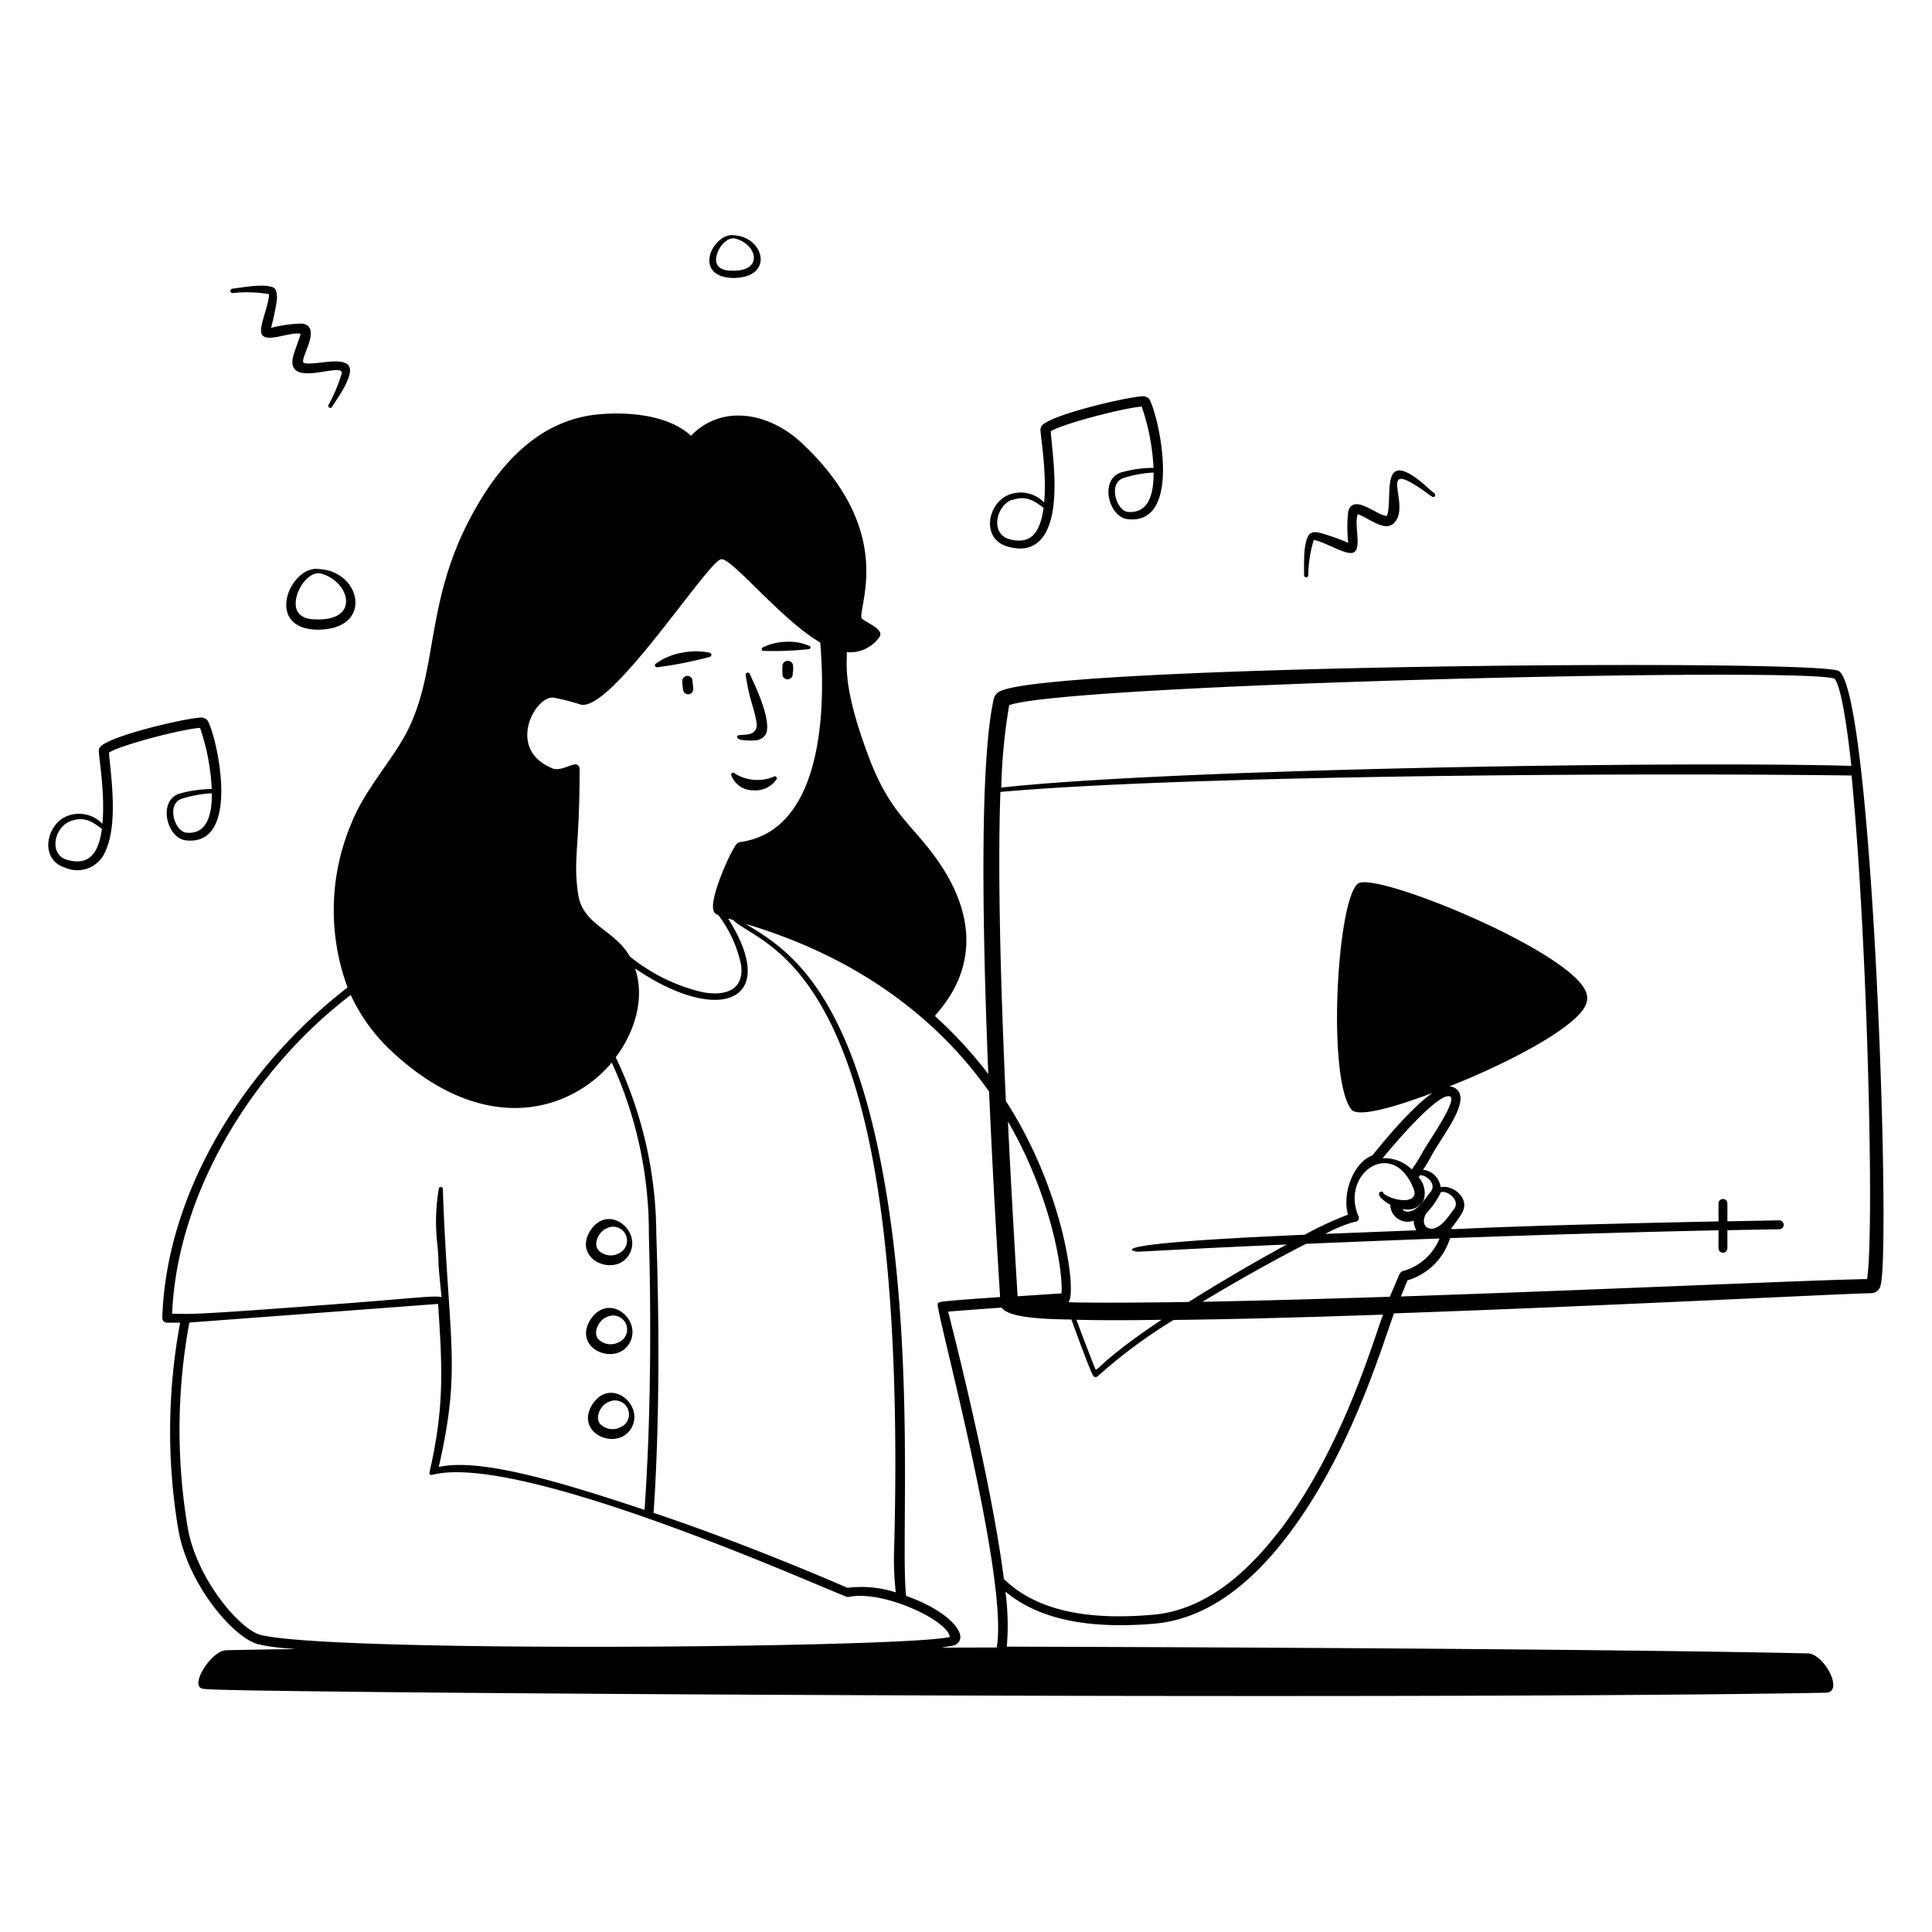 <svg xmlns="http://www.w3.org/2000/svg" viewBox="0 0 1200 1200" id="Entertain-1--Streamline-Milano" height="1200" width="1200">
  <desc>
    ENTERTAIN 1 Streamline Illustration: https://streamlinehq.com
  </desc>
  <g fill="#000000">
    <path d="M1141.92 416.7c-14.88 -7.44 -492.66 -3.72 -521.22 12.9a6.9 6.9 0 0 0 -3.42 4.38c-8.88 38.94 -7.14 142.38 -3.42 233.16a265.26 265.26 0 0 0 -33.12 -36c0.78 -2.94 43.2 -39.18 0.36 -98.52 -15.72 -21.66 -28.44 -27.9 -41.4 -62.22 -16.56 -43.86 -13.5 -57.42 -13.74 -65.34A22.32 22.32 0 0 0 546 396c4.08 -5.04 -8.16 -9.18 -10.92 -12 -1.8 -8.64 21.18 -54 -36.84 -108.6 -20.46 -19.32 -49.86 -24.6 -69.06 -4.74C415.56 258 391.08 255.6 372 257.34c-35.4 3.12 -60 28.62 -77.16 59.4 -33.18 58.68 -20.82 103.14 -45.54 144 -10.32 16.92 -23.7 32.16 -31.02 50.58a138.42 138.42 0 0 0 -2.4 102c-63 48.6 -112.56 126 -115.08 205.2a2.88 2.88 0 0 0 2.82 3h8.28a368.34 368.34 0 0 0 -1.14 128.58c6 34.2 34.32 67.32 49.68 71.16 17.28 4.38 49.14 2.22 -19.74 3.72 -9.78 0 -24.42 24 -13.74 24 0 2.52 749.22 7.14 1006.86 2.4 12 0 -0.66 -24 -10.8 -24.42 -94.68 -2.16 -297.18 -3.66 -497.7 -4.2a155.4 155.4 0 0 0 -0.84 -34.2c24.42 20.34 59.64 22.62 91.98 19.98s59.22 -24 80.94 -51.66c40.56 -51.54 60 -118.14 68.46 -141.12 135.18 -4.74 280.2 -12.36 296.82 -12.54a6 6 0 0 0 5.4 -4.98c6.48 -22.32 -4.98 -371.04 -26.16 -381.54zM626.82 438c36 -13.26 496.98 -24 512.7 -16.38a12 12 0 0 1 1.44 2.58c4.38 10.5 7.68 40.14 8.94 51.48 -109.08 -3 -421.68 1.8 -528 13.5a354.78 354.78 0 0 1 4.92 -51.18zm-282.36 -4.56a143.16 143.16 0 0 1 15.54 3.96c18 7.26 78 -86.58 87.66 -90 6 -2.04 37.44 37.62 61.8 51.66 4.14 48.9 -1.14 117.36 -49.8 123.96a4.74 4.74 0 0 0 -3.12 2.58c-4.62 7.08 -13.98 29.34 -13.68 37.5 0 4.08 1.86 4.74 3.36 5.34a78 78 0 0 1 14.04 30.6c2.1 15.12 -8.4 19.92 -23.58 17.28A111.9 111.9 0 0 1 391.14 594c-9.48 -16.68 -29.22 -19.38 -32.04 -38.58 -3.24 -22.08 0.9 -27.42 0.9 -77.7a3 3 0 0 0 -1.5 -2.7c-2.46 -1.44 -10.08 4.2 -15.06 2.34 -30.06 -11.82 -10.44 -46.74 1.02 -43.92zm211.92 555.6a70.02 70.02 0 0 0 -30 -2.82c-23.1 -10.02 -71.04 -30 -120.42 -46.56 4.14 -61.2 3.24 -127.14 1.68 -173.22a256.5 256.5 0 0 0 -25.2 -109.74c12.66 -16.92 18 -37.74 12 -55.2 51.72 35.4 90.84 21.24 57.78 -31.02l3.06 0.9c12 12 60.42 20.1 85.08 140.1 15.84 76.92 17.16 176.7 14.88 254.82a191.1 191.1 0 0 0 1.14 22.74zM106.92 816c3.06 -75.18 50.28 -151.74 110.94 -198a112.2 112.2 0 0 0 26.52 36c56.58 52.02 109.5 36.9 135.6 6a253.38 253.38 0 0 1 23.04 106.68c1.26 44.94 1.62 110.46 -2.7 171.12 -51.96 -17.28 -102 -32.4 -127.8 -26.64 14.28 -62.76 6 -76.14 2.52 -172.68a1.26 1.26 0 0 0 -2.52 0 122.16 122.16 0 0 0 -0.78 35.22c1.32 16.5 -0.48 2.58 2.52 32.04 -3.36 -1.32 -16.98 0.6 -61.32 3.96C112.98 817.32 120 816 106.92 816zM162 1015.5c-12.96 -3.18 -39.6 -34.56 -45.3 -66a366.72 366.72 0 0 1 0.9 -128.04l154.5 -11.58c2.64 39.48 4.02 63.84 -5.34 104.7a1.26 1.26 0 0 0 1.62 1.5c56.58 -15 255.9 76.44 258.3 75.9 21.54 -4.86 62.4 14.7 63.24 24.78 -27.42 6.72 -383.22 9.9 -427.92 -1.26zm456.96 7.8c-52.92 0 -28.74 0.6 -24.9 -2.04 8.46 -6 -6 -21.3 -31.26 -30 -3.72 -33.54 7.14 -164.76 -18 -280.5 -22.5 -103.92 -60.9 -124.02 -81.54 -136.86C530.82 594 581.04 630.84 614.34 678c2.34 53.7 5.22 102 6.84 127.62 -40.68 2.82 -37.86 2.88 -38.76 4.26 -1.68 2.7 44.4 170.16 36.66 213.42zm173.52 -69.78c-20.58 26.16 -46.02 46.86 -76.5 49.44 -32.58 2.82 -69.24 0.54 -92.46 -22.26 -6.96 -54.54 -26.82 -135.54 -34.62 -166.02 7.98 -0.66 20.46 -1.62 33.3 -2.52 4.44 7.26 33.84 7.2 43.26 7.44 5.22 14.28 11.7 31.8 13.38 34.62a1.8 1.8 0 0 0 2.88 0.66 320.34 320.34 0 0 1 47.22 -35.04c38.04 -0.42 83.34 -1.68 130.08 -3.3 -6.12 16.2 -25.68 85.2 -66.42 136.98zm-166.56 -257.16c24.96 42.66 34.44 89.4 33.42 106.98l-27.3 1.8c-1.32 -22.26 -3.78 -62.46 -6 -108.78zm42.54 123.36c14.76 0.36 32.76 0.42 53.04 0 -45.78 30.6 -39.24 34.5 -42 28.62 -2.82 -7.32 -7.5 -19.26 -10.92 -28.62zm200.76 -28.38c0.3 -0.66 -3.06 7.32 -6 14.1 -41.16 1.32 -81.18 2.46 -116.34 3.12 22.68 -13.74 46.32 -26.82 64.32 -36 30.84 -1.32 61.98 -2.52 82.92 -3.3a34.38 34.38 0 0 1 -22.98 20.28 3.36 3.36 0 0 0 -1.8 1.8zm-25.5 -36c-11.34 -26.88 21.84 -49.38 34.44 -16.56 1.74 4.62 -1.68 6.66 -6 6.66a24 24 0 0 1 -12.84 -4.02c0 -2.46 -4.8 -1.32 -1.8 2.34a22.68 22.68 0 0 0 6 4.5 10.74 10.74 0 0 0 14.52 9.9 13.68 13.68 0 0 0 1.68 6l-56.52 2.22a86.1 86.1 0 0 1 18 -7.44 2.64 2.64 0 0 0 2.64 -3.66zm44.76 -15c-3.42 4.32 -7.08 10.5 -12.48 12a4.56 4.56 0 0 1 -4.56 -0.84c-1.62 -1.68 7.14 3.06 12.78 -6a14.52 14.52 0 0 0 -3.06 -14.22c1.14 -1.56 0.84 -1.38 1.44 -1.32 3.96 0.3 9.72 5.58 6 10.32zm6.3 0.3c3.48 -1.8 12.78 4.68 8.28 10.38 -3.36 4.32 -7.02 10.56 -12.48 12 -4.08 1.02 -8.58 -2.4 -4.68 -9.48a48 48 0 0 0 9 -12.96zm-18 -14.34a24 24 0 0 0 -18 -6.9c5.28 -6.48 33.24 -39.84 41.4 -38.52 6.54 1.02 -13.92 29.46 -16.92 35.4a89.34 89.34 0 0 1 -6.12 9.72zm282.54 68.16c-34.62 0.6 -165.72 6.66 -289.2 10.8 1.8 -4.38 3.3 -8.1 4.14 -10.02a39.36 39.36 0 0 0 26.4 -26.22c53.28 -1.92 111.6 -3.72 166.74 -4.86v11.16a2.76 2.76 0 1 0 5.52 0v-11.22l32.22 -0.6a2.76 2.76 0 0 0 2.76 -2.76 2.82 2.82 0 0 0 -2.82 -2.76l-32.16 0.6v-11.1a2.76 2.76 0 1 0 -5.52 0v11.16c-172.92 3.48 -165.96 6 -165.96 4.2a85.68 85.68 0 0 0 6 -8.34c7.02 -10.44 -6 -19.02 -12.6 -17.04a12.6 12.6 0 0 0 -10.98 -10.92 73.32 73.32 0 0 0 4.68 -7.62c5.34 -10.8 23.16 -31.98 17.52 -40.86a7.08 7.08 0 0 0 -6 -3.24c30.54 -12 64.14 -29.1 78.36 -42.36 9.66 -9 9.96 -15.42 0.48 -24.78 -26.76 -26.4 -126 -66 -135.42 -58.86 -13.02 9.78 -19.38 120.78 -4.14 140.28 5.22 6.66 41.04 -6.78 50.4 -10.26 -12.36 8.52 -29.46 28.98 -37.32 38.82 -11.4 4.14 -18.96 22.98 -15.18 36.78a216 216 0 0 0 -26.88 12.48c-140.46 6 -102.6 11.1 -103.14 10.5 1.98 0 38.28 -2.16 91.98 -4.44 -20.16 11.04 -41.16 23.28 -60.9 35.7 -32.88 0.54 -74.28 0.6 -74.64 0 5.16 -5.46 -2.34 -68.16 -38.88 -124.8 -3 -64.98 -5.28 -139.32 -3.42 -192 116.46 -10.38 391.68 -12 528.66 -10.2 9.72 97.68 14.34 284.04 9.66 312.72z" stroke-width="6"></path>
    <path d="M391.2 778.44c7.26 -14.34 -13.56 -31.2 -24.6 -13.98 -11.4 18.42 16.68 29.58 24.6 13.98zm-14.34 -15.54a8.64 8.64 0 0 1 7.92 15.36 10.68 10.68 0 0 1 -13.26 -1.92c-3.36 -4.5 1.02 -11.82 5.34 -13.44zm-10.14 56.76c-11.52 18.6 16.74 29.46 24.6 13.98 7.26 -14.34 -13.32 -31.2 -24.6 -13.98zm18 13.8a10.8 10.8 0 0 1 -13.32 -1.92c-3.36 -4.5 1.08 -12 5.4 -13.44a8.64 8.64 0 0 1 8.1 15.36zm-16.86 38.94c-11.34 18.42 16.68 29.58 24.66 13.92 7.26 -14.34 -13.62 -31.14 -24.66 -13.92zm18 13.8a10.74 10.74 0 0 1 -13.26 -1.92c-3.36 -4.5 1.02 -12 5.34 -13.44a8.64 8.64 0 0 1 8.1 15.36zm239.1 -547.02c11.22 3.66 20.34 0.78 25.44 -10.14 8.16 -17.4 3.12 -48.36 2.22 -61.14 7.74 -4.86 45.9 -14.64 56.52 -15.36a137.34 137.34 0 0 1 7.32 38.04 76.56 76.56 0 0 0 -20.22 2.88c-13.5 4.5 -7.62 27.6 4.02 28.98 36.36 4.26 18 -69.9 13.2 -75a6 6 0 0 0 -5.04 -1.2c-10.08 0.78 -54.84 11.16 -61.2 18a4.02 4.02 0 0 0 -0.96 2.52c0 4.44 4.02 26.76 2.28 45.36a20.22 20.22 0 0 0 -20.94 -5.16c-13.92 4.44 -18.6 26.94 -2.64 32.22zM700.74 318c-7.32 -0.6 -12.48 -17.46 -3.3 -20.94a70.56 70.56 0 0 1 19.08 -3.54c0.06 12.48 -2.52 25.32 -15.78 24.48zm-72 -7.38c8.16 -3 13.08 0 19.44 4.8 -1.98 14.7 -7.5 23.52 -21.72 19.32 -11.46 -3.66 -7.8 -20.7 2.28 -24.42zM124.26 452.1a137.52 137.52 0 0 1 7.26 37.98 78 78 0 0 0 -20.16 2.88c-13.56 4.56 -7.68 27.6 3.96 28.98 36.42 4.26 18 -69.9 13.2 -74.94a6 6 0 0 0 -5.04 -1.2c-9.9 0.72 -54.78 11.1 -61.14 18a3.42 3.42 0 0 0 -0.96 2.52c0 4.38 4.02 26.7 2.22 45.36a20.04 20.04 0 0 0 -20.94 -5.16c-13.86 4.5 -18.6 27 -2.64 32.22a18.84 18.84 0 0 0 25.5 -10.14c8.1 -17.34 3.12 -48.36 2.16 -61.14 7.62 -4.86 45.72 -14.7 56.58 -15.36zM115.8 517.2c-7.2 -0.6 -12.54 -17.4 -3.3 -20.94a72.96 72.96 0 0 1 19.08 -3.54c0.06 13.02 -2.76 25.62 -15.78 24.48zM41.52 534c-11.46 -3.36 -7.8 -20.34 2.34 -24 8.16 -3 13.14 0 19.44 4.86 -2.04 14.64 -7.62 23.28 -21.78 19.14zM810 357.54a1.32 1.32 0 0 0 2.58 0 77.16 77.16 0 0 1 3.42 -22.14c7.08 1.14 18.9 9.06 24 7.98 6.48 -1.5 0.78 -17.1 3.3 -24 6 1.8 16.2 10.86 21.96 6 11.28 -9.36 -7.2 -36 11.28 -25.56 11.1 6.36 13.38 10.5 14.76 8.28a1.32 1.32 0 0 0 -0.42 -1.74c-2.94 -1.92 -17.22 -17.16 -24 -13.62 -4.92 2.58 -3.6 14.76 -4.5 23.4a18 18 0 0 1 -0.96 4.32c-6 0 -20.64 -14.28 -24 -2.88a85.32 85.32 0 0 0 0 19.56 159.3 159.3 0 0 0 -16.8 -6c-2.7 -0.72 -6.3 -1.2 -7.74 1.26 -3.42 5.46 -2.88 16.56 -2.88 25.14zM144.54 182.04a81.66 81.66 0 0 1 22.56 0.66c0 6 -4.92 16.92 -4.98 22.5 0 9.78 16.98 0.6 24.54 2.1 0 1.5 -4.32 12 -4.86 15.3 -3.06 18.96 31.86 1.62 30.42 9.42A97.98 97.98 0 0 1 204 251.58a1.26 1.26 0 0 0 2.34 1.02c0.9 -1.92 10.44 -14.46 11.04 -21.78 0.96 -11.16 -20.04 -3.84 -28.26 -5.22 -4.74 -0.84 12 -22.38 -1.32 -24.6a80.34 80.34 0 0 0 -19.44 2.64 163.8 163.8 0 0 0 3.66 -17.64c0 -2.88 0 -6.48 -2.34 -7.5 -6 -2.34 -16.74 -0.3 -25.38 0.84a1.32 1.32 0 0 0 0.24 2.7zm54.24 171.48c-18 -3.48 -35.16 36 -2.82 37.56 36.12 0.96 29.04 -35.76 2.82 -37.56zm-2.58 31.2c-8.64 0 -13.8 -4.02 -12.3 -12.66 1.32 -7.62 7.74 -16.44 14.52 -16.02 18.36 3.96 26.28 29.7 -2.22 28.68zm269.34 -213.9c13.26 -6 6 -23.7 -9.42 -24.66 -7.5 -1.38 -16.26 8.16 -15.48 16.68 1.08 11.16 17.64 11.16 24.9 7.98zm-20.58 -11.52c1.02 -5.46 6 -11.58 10.92 -11.28 13.86 2.7 19.56 20.82 -1.68 20.1 -7.8 -0.12 -10.2 -3.9 -9.24 -8.82zm23.4 300.6a8.28 8.28 0 0 0 7.32 -3.9c3.96 -8.64 -7.32 -31.62 -10.08 -37.56a1.32 1.32 0 0 0 -2.46 0.78c2.58 16.5 4.74 18.54 6.66 28.8 2.34 12.84 -15.24 5.64 -11.46 10.62 0.96 1.32 7.86 1.44 10.02 1.26zm-38.22 -37.08a3.18 3.18 0 0 0 -6.36 0.36c0 2.28 0.3 3.24 0.48 5.1a3.18 3.18 0 0 0 6.36 -0.48c-0.18 -1.8 -0.36 -2.82 -0.48 -4.98zm62.46 -9.3a3.24 3.24 0 0 0 -3.36 -3.06 3.18 3.18 0 0 0 -3.24 3.54 48 48 0 0 0 0 5.16 3.18 3.18 0 0 0 6.36 -0.84c0.36 -1.56 0.36 -2.28 0.24 -4.8zm-24.96 77.34a15.9 15.9 0 0 0 14.4 -6.42 1.26 1.26 0 1 0 -1.62 -1.98 26.22 26.22 0 0 1 -24 -2.04 1.26 1.26 0 0 0 -2.04 1.56 14.4 14.4 0 0 0 13.26 8.88zM408 414.48A246 246 0 0 0 440.82 408a1.32 1.32 0 0 0 0 -2.58 43.8 43.8 0 0 0 -17.28 0 39.12 39.12 0 0 0 -16.02 6.66 1.26 1.26 0 0 0 0.48 2.4zm66.54 -10.2a202.44 202.44 0 0 0 27.78 -1.08 1.08 1.08 0 0 0 0 -2.16 31.44 31.44 0 0 0 -14.34 -2.4A35.34 35.34 0 0 0 474 402a1.08 1.08 0 0 0 0.54 2.28z" stroke-width="6"></path>
  </g>
</svg>